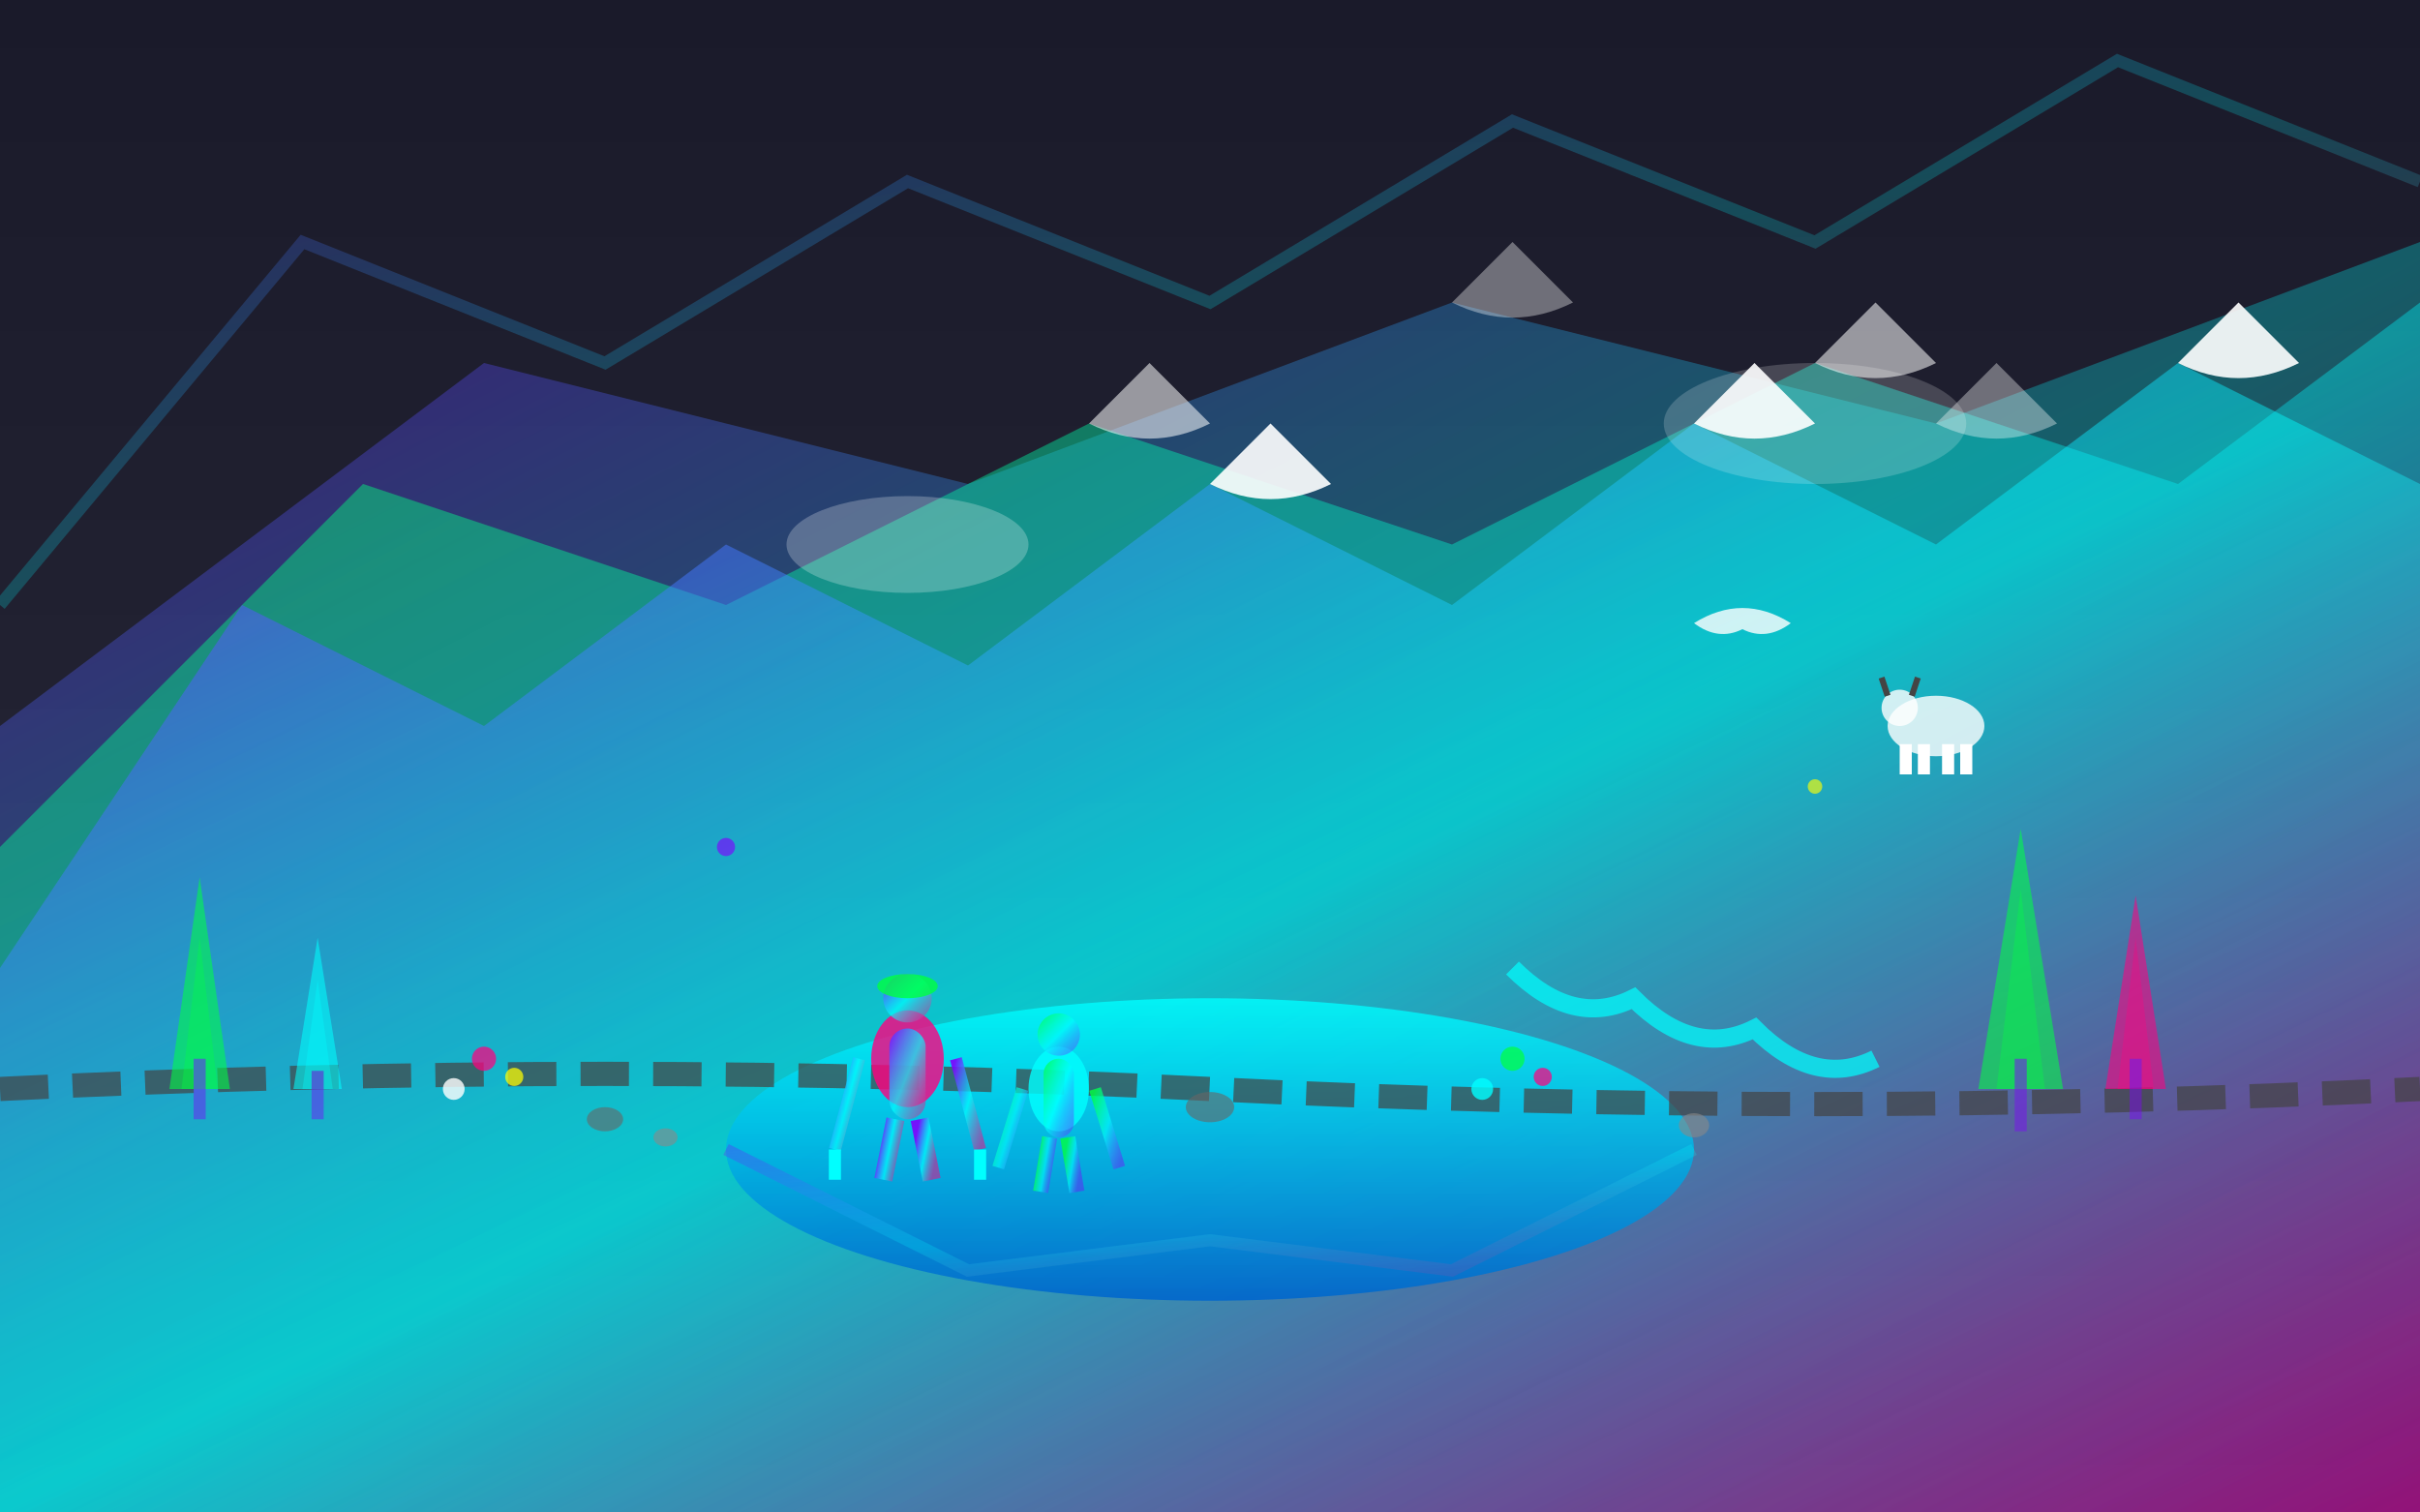 <svg width="400" height="250" viewBox="0 0 400 250" fill="none" xmlns="http://www.w3.org/2000/svg">
    <defs>
        <linearGradient id="mountainGradient1" x1="0%" y1="0%" x2="100%" y2="100%">
            <stop offset="0%" style="stop-color:#8000ff;stop-opacity:0.9" />
            <stop offset="50%" style="stop-color:#00ffff;stop-opacity:0.7" />
            <stop offset="100%" style="stop-color:#ff0080;stop-opacity:0.5" />
        </linearGradient>
        <linearGradient id="mountainGradient2" x1="0%" y1="0%" x2="100%" y2="100%">
            <stop offset="0%" style="stop-color:#00ff41;stop-opacity:0.8" />
            <stop offset="50%" style="stop-color:#00ffff;stop-opacity:0.6" />
            <stop offset="100%" style="stop-color:#8000ff;stop-opacity:0.4" />
        </linearGradient>
        <linearGradient id="skyGradient" x1="0%" y1="0%" x2="0%" y2="100%">
            <stop offset="0%" style="stop-color:#1a1a2a;stop-opacity:1" />
            <stop offset="100%" style="stop-color:#2a2a3a;stop-opacity:1" />
        </linearGradient>
        <linearGradient id="lakeGradient" x1="0%" y1="0%" x2="0%" y2="100%">
            <stop offset="0%" style="stop-color:#00ffff;stop-opacity:0.8" />
            <stop offset="100%" style="stop-color:#0066cc;stop-opacity:0.9" />
        </linearGradient>
        <filter id="rockiesGlow" x="-50%" y="-50%" width="200%" height="200%">
            <feMorphology operator="dilate" radius="1"/>
            <feGaussianBlur stdDeviation="3" result="coloredBlur"/>
            <feMerge> 
                <feMergeNode in="coloredBlur"/>
                <feMergeNode in="SourceGraphic"/>
            </feMerge>
        </filter>
    </defs>
    
    <!-- Sky background -->
    <rect width="400" height="250" fill="url(#skyGradient)"/>
    
    <!-- Mountain ranges (back to front) -->
    <!-- Distant mountains -->
    <path d="M0 120 L80 60 L160 80 L240 50 L320 70 L400 40 L400 250 L0 250 Z" 
          fill="url(#mountainGradient1)" 
          opacity="0.4"/>
    
    <!-- Middle mountains -->
    <path d="M0 140 L60 80 L120 100 L180 70 L240 90 L300 60 L360 80 L400 50 L400 250 L0 250 Z" 
          fill="url(#mountainGradient2)" 
          opacity="0.6"/>
    
    <!-- Front mountains -->
    <path d="M0 160 L40 100 L80 120 L120 90 L160 110 L200 80 L240 100 L280 70 L320 90 L360 60 L400 80 L400 250 L0 250 Z" 
          fill="url(#mountainGradient1)" 
          opacity="0.8" 
          filter="url(#rockiesGlow)"/>
    
    <!-- Snow caps on peaks -->
    <g fill="#ffffff" opacity="0.9">
        <!-- Front mountain snow caps -->
        <path d="M200 80 L210 70 L220 80 Q210 85 200 80"/>
        <path d="M280 70 L290 60 L300 70 Q290 75 280 70"/>
        <path d="M360 60 L370 50 L380 60 Q370 65 360 60"/>
        
        <!-- Middle mountain snow caps -->
        <path d="M180 70 L190 60 L200 70 Q190 75 180 70" opacity="0.6"/>
        <path d="M300 60 L310 50 L320 60 Q310 65 300 60" opacity="0.6"/>
        
        <!-- Distant mountain snow caps -->
        <path d="M240 50 L250 40 L260 50 Q250 55 240 50" opacity="0.4"/>
        <path d="M320 70 L330 60 L340 70 Q330 75 320 70" opacity="0.4"/>
    </g>
    
    <!-- Alpine lake -->
    <ellipse cx="200" cy="190" rx="80" ry="25" fill="url(#lakeGradient)" filter="url(#rockiesGlow)"/>
    
    <!-- Lake reflections -->
    <g opacity="0.6">
        <path d="M120 190 L160 210 L200 205 L240 210 L280 190" 
              stroke="url(#mountainGradient1)" 
              stroke-width="2" 
              fill="none" 
              opacity="0.5">
            <animate attributeName="d" 
                     values="M120 190 L160 210 L200 205 L240 210 L280 190;
                             M120 190 L160 205 L200 210 L240 205 L280 190;
                             M120 190 L160 210 L200 205 L240 210 L280 190" 
                     dur="4s" 
                     repeatCount="indefinite"/>
        </path>
    </g>
    
    <!-- Hiking trail -->
    <path d="M0 180 Q100 175 200 180 Q300 185 400 180" 
          stroke="#444444" 
          stroke-width="4" 
          fill="none" 
          stroke-dasharray="8,4" 
          opacity="0.7"/>
    
    <!-- Hiking figures -->
    <g transform="translate(150, 170)">
        <!-- Hiker 1 -->
        <g>
            <!-- Backpack -->
            <ellipse cx="0" cy="5" rx="6" ry="8" fill="#ff0080" opacity="0.8"/>
            <!-- Body -->
            <rect x="-3" y="0" width="6" height="15" rx="3" fill="url(#mountainGradient1)" filter="url(#rockiesGlow)"/>
            <!-- Head -->
            <circle cx="0" cy="-5" r="4" fill="url(#mountainGradient1)"/>
            <!-- Arms with hiking poles -->
            <line x1="-8" y1="5" x2="-12" y2="20" stroke="url(#mountainGradient1)" stroke-width="2"/>
            <line x1="8" y1="5" x2="12" y2="20" stroke="url(#mountainGradient1)" stroke-width="2"/>
            <line x1="-12" y1="20" x2="-12" y2="25" stroke="#00ffff" stroke-width="2" filter="url(#rockiesGlow)"/>
            <line x1="12" y1="20" x2="12" y2="25" stroke="#00ffff" stroke-width="2" filter="url(#rockiesGlow)"/>
            <!-- Legs -->
            <line x1="-2" y1="15" x2="-4" y2="25" stroke="url(#mountainGradient1)" stroke-width="3"/>
            <line x1="2" y1="15" x2="4" y2="25" stroke="url(#mountainGradient1)" stroke-width="3"/>
            <!-- Hat -->
            <ellipse cx="0" cy="-7" rx="5" ry="2" fill="#00ff41" opacity="0.8"/>
        </g>
        
        <!-- Hiker 2 (behind) -->
        <g transform="translate(25, 5)">
            <!-- Backpack -->
            <ellipse cx="0" cy="5" rx="5" ry="7" fill="#00ffff" opacity="0.8"/>
            <!-- Body -->
            <rect x="-2.5" y="0" width="5" height="13" rx="2.5" fill="url(#mountainGradient2)" filter="url(#rockiesGlow)"/>
            <!-- Head -->
            <circle cx="0" cy="-4" r="3.5" fill="url(#mountainGradient2)"/>
            <!-- Arms -->
            <line x1="-6" y1="5" x2="-10" y2="18" stroke="url(#mountainGradient2)" stroke-width="2"/>
            <line x1="6" y1="5" x2="10" y2="18" stroke="url(#mountainGradient2)" stroke-width="2"/>
            <!-- Legs -->
            <line x1="-1.5" y1="13" x2="-3" y2="22" stroke="url(#mountainGradient2)" stroke-width="2.5"/>
            <line x1="1.5" y1="13" x2="3" y2="22" stroke="url(#mountainGradient2)" stroke-width="2.5"/>
        </g>
    </g>
    
    <!-- Pine forest -->
    <g opacity="0.7">
        <!-- Left side trees -->
        <g transform="translate(30, 160)">
            <path d="M0 20 L3 -5 L6 20 Z" fill="#00ff41" filter="url(#rockiesGlow)"/>
            <path d="M-2 20 L3 -15 L8 20 Z" fill="#00ff41" opacity="0.8"/>
            <rect x="2" y="15" width="2" height="10" fill="#8000ff" opacity="0.6"/>
        </g>
        
        <g transform="translate(50, 165)">
            <path d="M0 15 L2.5 -3 L5 15 Z" fill="#00ffff" filter="url(#rockiesGlow)"/>
            <path d="M-1.5 15 L2.5 -10 L6.5 15 Z" fill="#00ffff" opacity="0.8"/>
            <rect x="1.5" y="12" width="2" height="8" fill="#8000ff" opacity="0.6"/>
        </g>
        
        <!-- Right side trees -->
        <g transform="translate(330, 155)">
            <path d="M0 25 L4 -8 L8 25 Z" fill="#00ff41" filter="url(#rockiesGlow)"/>
            <path d="M-3 25 L4 -18 L11 25 Z" fill="#00ff41" opacity="0.8"/>
            <rect x="3" y="20" width="2" height="12" fill="#8000ff" opacity="0.6"/>
        </g>
        
        <g transform="translate(350, 160)">
            <path d="M0 20 L3 -5 L6 20 Z" fill="#ff0080" filter="url(#rockiesGlow)"/>
            <path d="M-2 20 L3 -12 L8 20 Z" fill="#ff0080" opacity="0.8"/>
            <rect x="2" y="15" width="2" height="10" fill="#8000ff" opacity="0.6"/>
        </g>
    </g>
    
    <!-- Wildlife - Eagle soaring -->
    <g transform="translate(280, 100)">
        <path d="M0 3 Q8 -2 16 3 Q12 6 8 4 Q4 6 0 3" 
              fill="#ffffff" 
              opacity="0.8" 
              filter="url(#rockiesGlow)">
            <animateTransform attributeName="transform" 
                              type="translate" 
                              values="0,0; 30,10; 60,-5; 30,10; 0,0" 
                              dur="12s" 
                              repeatCount="indefinite"/>
        </path>
    </g>
    
    <!-- Mountain goat on cliff -->
    <g transform="translate(320, 120)">
        <!-- Goat body -->
        <ellipse cx="0" cy="0" rx="8" ry="5" fill="#ffffff" opacity="0.8"/>
        <!-- Head -->
        <circle cx="-6" cy="-3" r="3" fill="#ffffff" opacity="0.8"/>
        <!-- Horns -->
        <line x1="-8" y1="-5" x2="-9" y2="-8" stroke="#444444" stroke-width="1"/>
        <line x1="-4" y1="-5" x2="-3" y2="-8" stroke="#444444" stroke-width="1"/>
        <!-- Legs -->
        <line x1="-5" y1="3" x2="-5" y2="8" stroke="#ffffff" stroke-width="2"/>
        <line x1="-2" y1="3" x2="-2" y2="8" stroke="#ffffff" stroke-width="2"/>
        <line x1="2" y1="3" x2="2" y2="8" stroke="#ffffff" stroke-width="2"/>
        <line x1="5" y1="3" x2="5" y2="8" stroke="#ffffff" stroke-width="2"/>
    </g>
    
    <!-- Alpine flowers -->
    <g opacity="0.8">
        <!-- Wildflowers near trail -->
        <circle cx="80" cy="175" r="2" fill="#ff0080" opacity="0.9"/>
        <circle cx="85" cy="178" r="1.5" fill="#ffff00" opacity="0.9"/>
        <circle cx="75" cy="180" r="1.8" fill="#ffffff"/>
        
        <circle cx="250" cy="175" r="2" fill="#00ff41" opacity="0.9"/>
        <circle cx="255" cy="178" r="1.5" fill="#ff0080" opacity="0.9"/>
        <circle cx="245" cy="180" r="1.8" fill="#00ffff"/>
        
        <!-- Mountain flowers -->
        <circle cx="120" cy="140" r="1.5" fill="#8000ff" opacity="0.8"/>
        <circle cx="300" cy="130" r="1.2" fill="#ffff00" opacity="0.8"/>
    </g>
    
    <!-- Clouds around peaks -->
    <g opacity="0.6">
        <ellipse cx="150" cy="90" rx="20" ry="8" fill="#ffffff" opacity="0.4">
            <animateTransform attributeName="transform" 
                              type="translate" 
                              values="0,0; 10,2; 0,0" 
                              dur="8s" 
                              repeatCount="indefinite"/>
        </ellipse>
        <ellipse cx="300" cy="70" rx="25" ry="10" fill="#ffffff" opacity="0.3">
            <animateTransform attributeName="transform" 
                              type="translate" 
                              values="0,0; -8,3; 0,0" 
                              dur="10s" 
                              repeatCount="indefinite"/>
        </ellipse>
    </g>
    
    <!-- Glacial stream -->
    <path d="M250 160 Q260 170 270 165 Q280 175 290 170 Q300 180 310 175" 
          stroke="#00ffff" 
          stroke-width="3" 
          fill="none" 
          opacity="0.7" 
          filter="url(#rockiesGlow)">
        <animate attributeName="opacity" values="0.5;0.9;0.5" dur="3s" repeatCount="indefinite"/>
    </path>
    
    <!-- Rocky debris -->
    <g opacity="0.6">
        <ellipse cx="100" cy="185" rx="3" ry="2" fill="#666666"/>
        <ellipse cx="110" cy="188" rx="2" ry="1.5" fill="#888888"/>
        <ellipse cx="200" cy="183" rx="4" ry="2.5" fill="#666666"/>
        <ellipse cx="280" cy="186" rx="2.5" ry="2" fill="#888888"/>
    </g>
    
    <!-- Distant peaks with atmospheric perspective -->
    <path d="M0 100 L50 40 L100 60 L150 30 L200 50 L250 20 L300 40 L350 10 L400 30" 
          stroke="url(#mountainGradient1)" 
          stroke-width="2" 
          fill="none" 
          opacity="0.3"/>
</svg>
